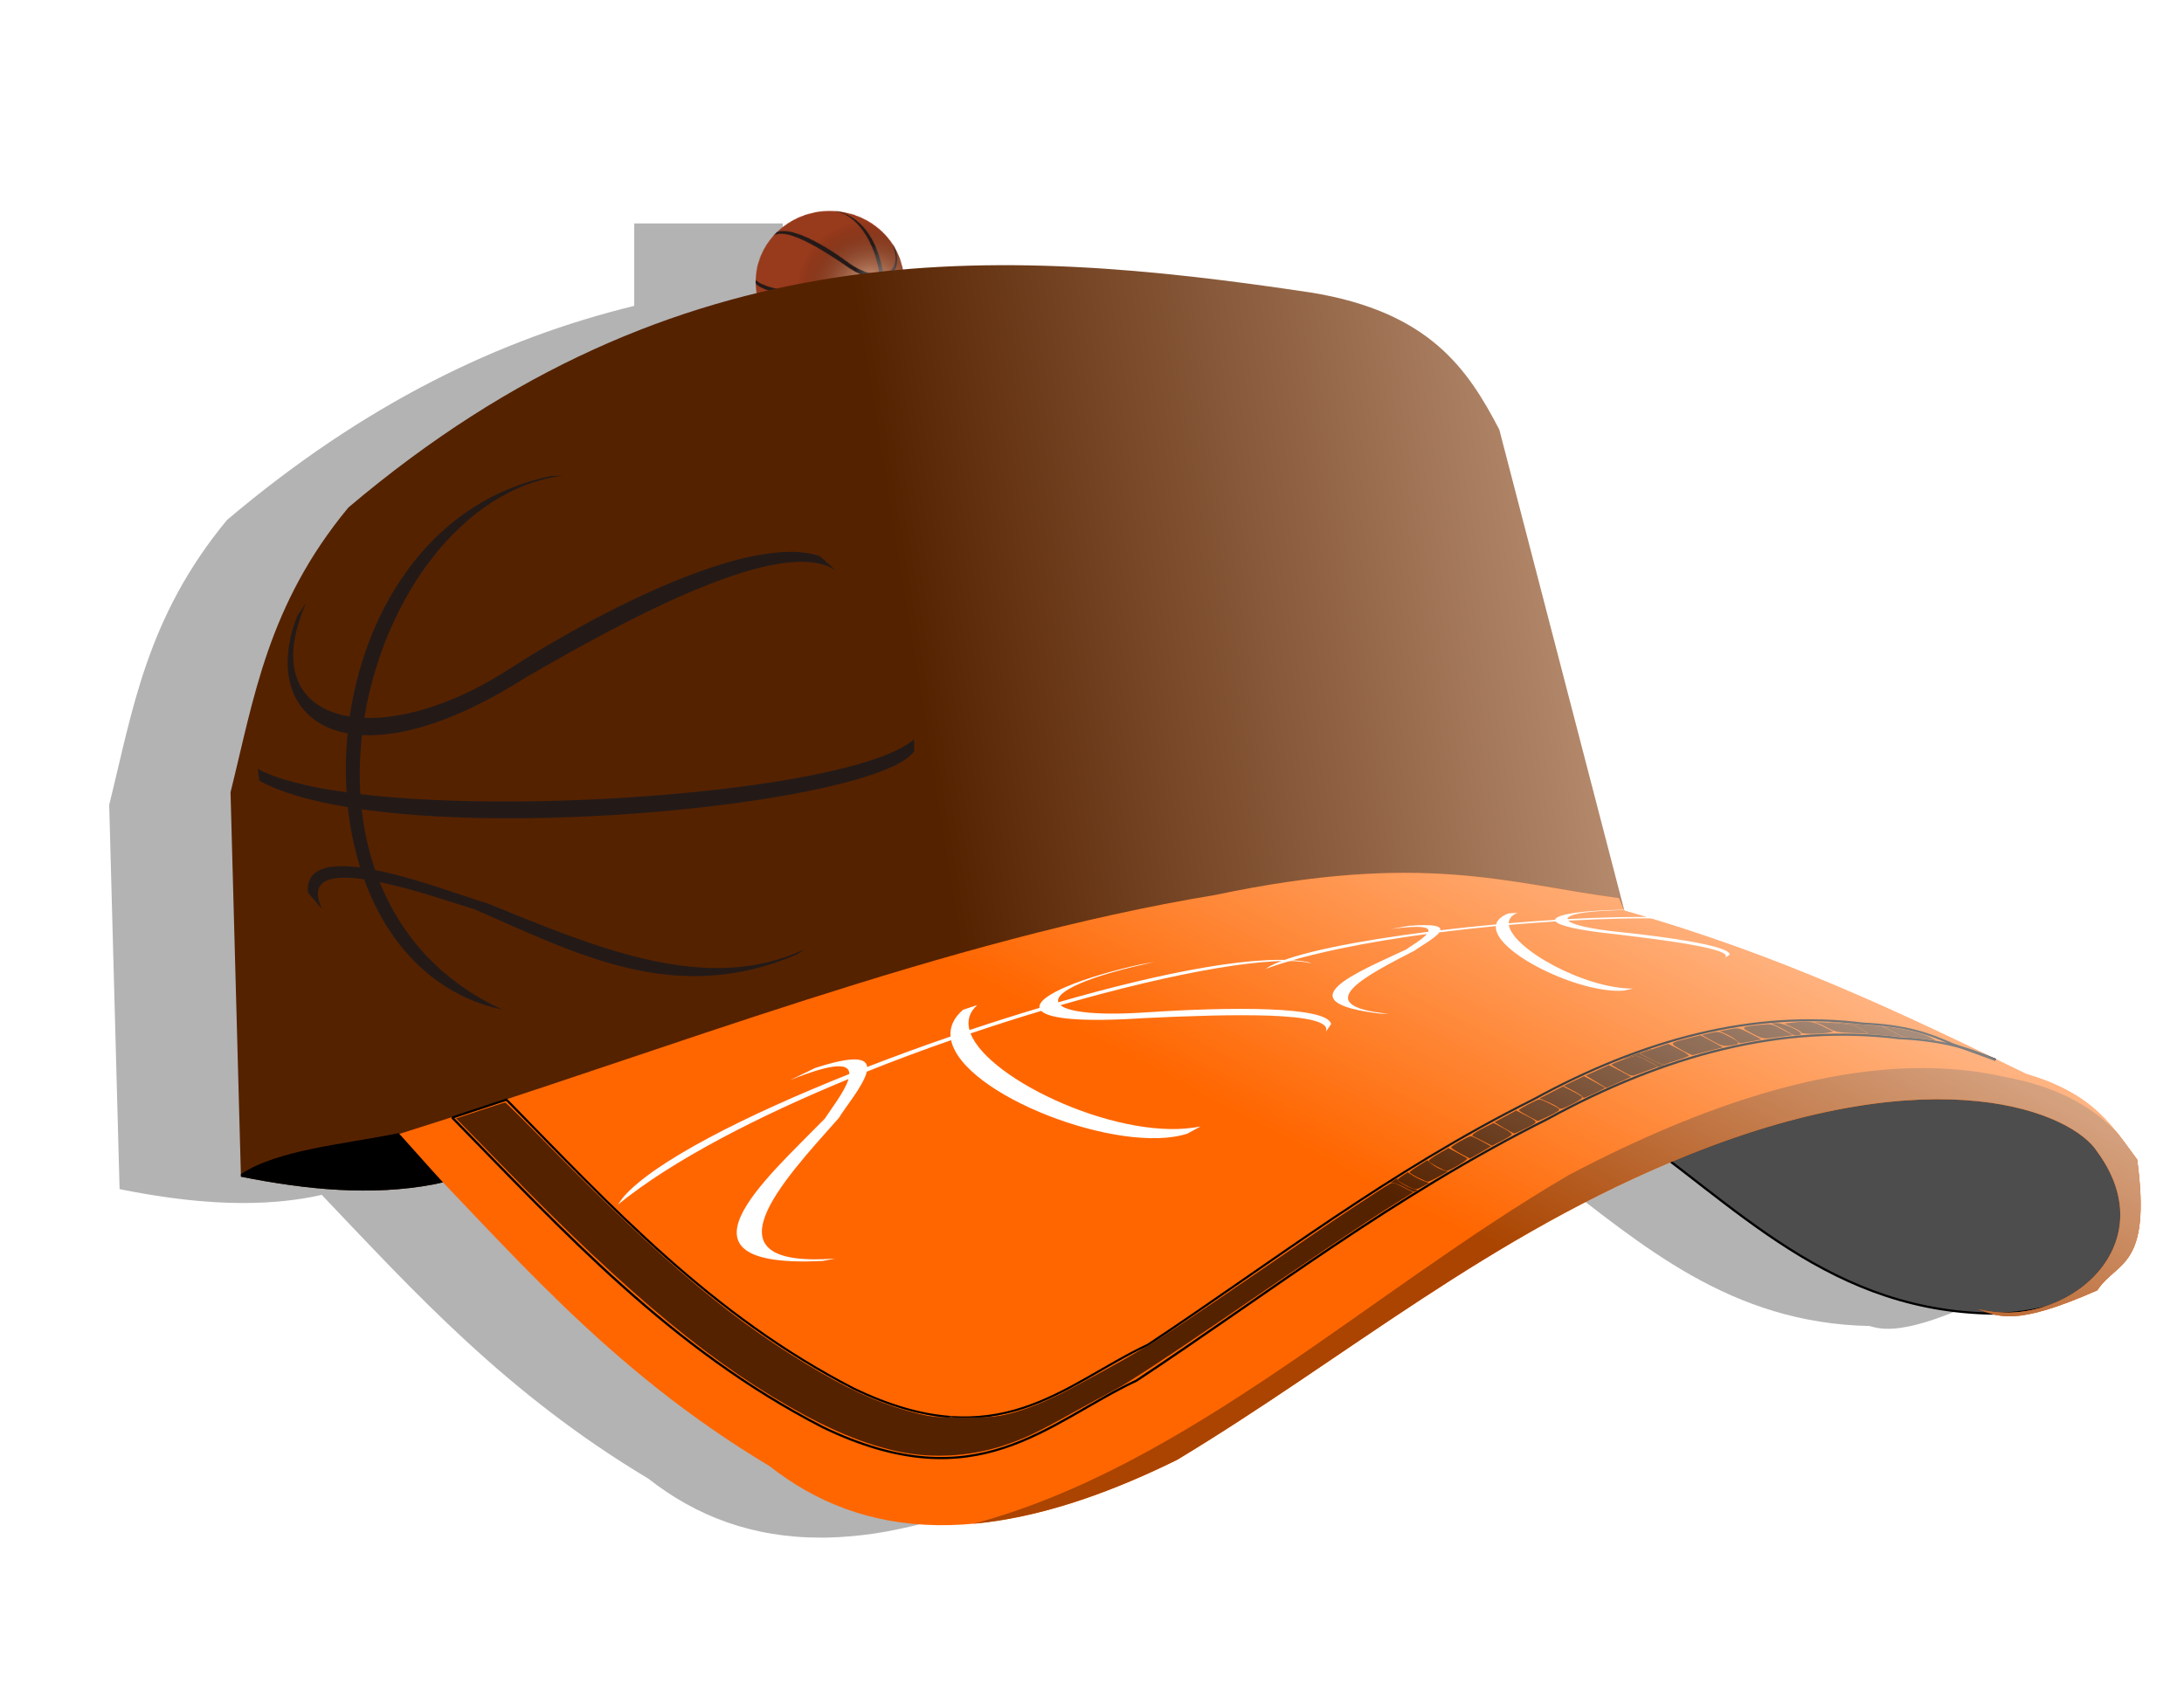 <?xml version="1.0"?>
<svg xmlns:rdf="http://www.w3.org/1999/02/22-rdf-syntax-ns#" xmlns="http://www.w3.org/2000/svg" xmlns:cc="http://creativecommons.org/ns#" xmlns:xlink="http://www.w3.org/1999/xlink" xmlns:dc="http://purl.org/dc/elements/1.1/" xmlns:svg="http://www.w3.org/2000/svg" id="svg2" viewBox="0 0 900 700" version="1.1">
  <defs id="defs4">
    <pattern id="pattern4772" xlink:href="#pattern4678" patternTransform="matrix(.28 0 0 .309 268.5 264.11)"/>
    <pattern id="pattern4678" xlink:href="#pattern3951" patternTransform="matrix(.503 0 0 .593 245.64 214.11)"/>
    <radialGradient id="radialGradient3938" gradientUnits="userSpaceOnUse" cy="290.28" cx="219.47" gradientTransform="matrix(-.186 0 .001 .287 -130.23 503.15)" r="238.41">
      <stop id="stop3843" stop-color="#999" offset="0"/>
      <stop id="stop3845" stop-color="#999" stop-opacity="0" offset="1"/>
    </radialGradient>
    <radialGradient id="radialGradient3943" gradientUnits="userSpaceOnUse" cy="330.04" cx="250.89" gradientTransform="matrix(1 0 0 .92 0 24.153)" r="212.72">
      <stop id="stop3786" stop-color="#fca" offset="0"/>
      <stop id="stop3788" stop-color="#2b1100" stop-opacity="0" offset="1"/>
    </radialGradient>
    <pattern id="pattern3951" width="218.364" patternUnits="userSpaceOnUse" patternTransform="translate(-357.21 471.25)" height="210.74">
      <g id="g3945" transform="translate(357.21 -471.25)">
        <path id="path3004" fill-rule="evenodd" fill="#983a1c" transform="matrix(-.513 0 0 .539 -57.825 414.68)" d="m583.36 300.66c0 108.05-95.239 195.63-212.72 195.63s-212.72-87.588-212.72-195.63c0-108.05 95.239-195.63 212.72-195.63s212.72 87.588 212.72 195.63z"/>
        <path id="path3782" fill-rule="evenodd" fill="url(#radialGradient3943)" transform="matrix(-.513 0 0 .539 -57.825 414.68)" d="m583.36 300.66c0 108.05-95.239 195.63-212.72 195.63s-212.72-87.588-212.72-195.63c0-108.05 95.239-195.63 212.72-195.63s212.72 87.588 212.72 195.63z"/>
        <path id="path3774" fill="#231a18" d="m-240.72 471.56 4.302 0.214c38.931 9.373 61.287 50.138 66.7 93.183 16.349-3.014 24.313-18.112 14.435-44.119l2.987 5.188c7.718 22.844 1.238 41.674-16.736 45.505 0.652 7.641 0.768 15.308 0.357 22.838 12.744-2.061 23.083-5.054 29.527-9.118l-0.572 4.673c-7.161 4.542-17.324 7.876-29.37 10.204-0.74 8.065-2.109 15.922-4.102 23.367 10.247-1.584 18.011 0.135 17.365 9.718l-4.731 6.46c4.693-11.615-3.022-13.426-13.949-11.576-7.34 23.656-21.345 42.489-42.089 49.45l-3.916 1.101c20.606-11.043 33.742-28.839 40.846-49.478-11.751 2.833-25.339 8.423-31.413 10.519-33.592 17.02-66.718 37.93-107.25 17.493l-2.258-1.872c32.29 17.685 68.986-0.751 105.47-18.051 6.698-2.198 23.084-9.597 36.944-12.791 2.23-7.566 3.693-15.464 4.459-23.51-63.758 10.586-173.23-4.719-183.51-22.552l0.057-4.616c18.384 18.963 124 29.57 183.89 21.281 0.403-7.588 0.195-15.271-0.543-22.895-13.308 0.824-31.646-5.475-54.238-22.224-35.478-24.063-85.784-55.391-103.19-41.561l5.359-5.602c22.369-8.986 71.829 20.278 102.67 43.39 17.767 13.58 35.274 19.85 48.606 19.323-6.446-46.452-32.689-89.155-66.128-93.94z"/>
        <path id="path3839" fill="url(#radialGradient3938)" d="m-240.72 471.56 4.302 0.214c38.931 9.373 61.287 50.138 66.7 93.183 16.349-3.014 24.313-18.112 14.435-44.119l2.987 5.188c7.718 22.844 1.238 41.674-16.736 45.505 0.652 7.641 0.768 15.308 0.357 22.838 12.744-2.061 23.083-5.054 29.527-9.118l-0.572 4.673c-7.161 4.542-17.324 7.876-29.37 10.204-0.74 8.065-2.109 15.922-4.102 23.367 10.247-1.584 18.011 0.135 17.365 9.718l-4.731 6.46c4.693-11.615-3.022-13.426-13.949-11.576-7.34 23.656-21.345 42.489-42.089 49.45l-3.916 1.101c20.606-11.043 33.742-28.839 40.846-49.478-11.751 2.833-25.339 8.423-31.413 10.519-33.592 17.02-66.718 37.93-107.25 17.493l-2.258-1.872c32.29 17.685 68.986-0.751 105.47-18.051 6.698-2.198 23.084-9.597 36.944-12.791 2.23-7.566 3.693-15.464 4.459-23.51-63.758 10.586-173.23-4.719-183.51-22.552l0.057-4.616c18.384 18.963 124 29.57 183.89 21.281 0.403-7.588 0.195-15.271-0.543-22.895-13.308 0.824-31.646-5.475-54.238-22.224-35.478-24.063-85.784-55.391-103.19-41.561l5.359-5.602c22.369-8.986 71.829 20.278 102.67 43.39 17.767 13.58 35.274 19.85 48.606 19.323-6.446-46.452-32.689-89.155-66.128-93.94z"/>
      </g>
    </pattern>
    <filter id="filter5430" color-interpolation-filters="sRGB">
      <feGaussianBlur id="feGaussianBlur5432" stdDeviation="8.69"/>
    </filter>
    <linearGradient id="linearGradient5481" x1="342.04" gradientUnits="userSpaceOnUse" y1="378.42" gradientTransform="translate(0 152.36)" x2="877.86" y2="300.44">
      <stop id="stop3781" stop-color="#520" offset="0"/>
      <stop id="stop3787" stop-color="#b3886b" offset=".5"/>
      <stop id="stop3791" stop-color="#a67858" offset=".625"/>
      <stop id="stop3789" stop-color="#c89a7b" offset=".75"/>
      <stop id="stop3783" stop-color="#efc2a5" offset="1"/>
    </linearGradient>
    <linearGradient id="linearGradient5483" x1="652.56" gradientUnits="userSpaceOnUse" y1="225.22" gradientTransform="translate(0 152.36)" x2="474.77" y2="530.28">
      <stop id="stop3805" stop-color="#fff" offset="0"/>
      <stop id="stop3807" stop-color="#fff" stop-opacity="0" offset="1"/>
    </linearGradient>
  </defs>
  <g id="layer1" transform="translate(0 -352.36)">
    <g id="g5536" transform="matrix(1 0 0 .898 -1.0363e-8 204.69)">
      <path id="rect5295" filter="url(#filter5430)" fill="#b3b3b3" d="m261.34 266.96v37.875c-55.26 15.007-111.08 44.805-167.78 98.25-33.347 44.88-38.919 87.64-48.56 130.71l4.25 175.22 0.031 1.188c1.703 0.38 3.396 0.772 5.094 1.125 1.708 0.355 3.391 0.674 5.094 1 1.693 0.324 3.374 0.645 5.062 0.938 0.01 0.002 0.021-0.002 0.031 0 1.678 0.29 3.359 0.556 5.031 0.812 5.057 0.777 10.063 1.384 15.062 1.812 1.663 0.143 3.313 0.275 4.969 0.375 0.01 0.001 0.021-0.001 0.031 0 6.613 0.397 13.174 0.45 19.656 0.062 1.623-0.097 3.261-0.223 4.875-0.375 4.842-0.457 9.623-1.161 14.375-2.156l4-0.969c38.84 45.421 76.225 91.339 134.59 130.25 19.59 17.149 42.873 27.219 71.531 27.094 0.868-0.004 1.747-0.009 2.625-0.031 3.234-0.083 6.536-0.312 9.906-0.656 0.009-0.003 0.022 0.003 0.031 0 0.094-0.01 0.187-0.021 0.281-0.031 0.186-0.019 0.376-0.042 0.562-0.062 1.218-0.132 2.451-0.271 3.688-0.438 2.488-0.336 5.031-0.74 7.594-1.219 0.589-0.11 1.188-0.226 1.781-0.344 0.02-0.004 0.043 0.004 0.062 0 1.322-0.263 2.627-0.574 3.969-0.875 1.969-0.442 3.956-0.912 5.969-1.438 0.776-0.203 1.561-0.41 2.344-0.625 0.229-0.063 0.458-0.123 0.688-0.188 0.558-0.156 1.126-0.307 1.688-0.469 0.452-0.131 0.921-0.272 1.375-0.406 1.233-0.366 2.47-0.76 3.719-1.156 0.823-0.261 1.67-0.538 2.5-0.812 0.893-0.296 1.786-0.595 2.688-0.906 0.154-0.053 0.314-0.102 0.469-0.156 1.121-0.39 2.273-0.804 3.406-1.219 2.082-0.762 4.187-1.561 6.312-2.406 0.145-0.058 0.292-0.129 0.438-0.188 0.526-0.21 1.065-0.441 1.594-0.656 0.052-0.021 0.104-0.041 0.156-0.062 1.237-0.505 2.467-0.998 3.719-1.531 0.238-0.101 0.48-0.21 0.719-0.312 0.219-0.094 0.437-0.218 0.656-0.312 2.024-0.876 4.061-1.768 6.125-2.719 0.279-0.129 0.564-0.276 0.844-0.406 2.004-0.931 4.053-1.873 6.094-2.875 0.308-0.151 0.629-0.316 0.938-0.469 4.382-2.168 8.818-4.498 13.375-7 65.545-43.999 121.39-96.301 195.59-132.88 0.008-0.004 0.023 0.004 0.031 0 2.474-1.219 4.953-2.442 7.469-3.625 0.185-0.087 0.378-0.163 0.562-0.25 38.124 32.56 74.285 68.277 131.75 69.594 0.352 0.118 0.696 0.238 1.062 0.344 1.169 0.338 2.416 0.622 3.812 0.781 0.349 0.04 0.726 0.069 1.094 0.094 1.104 0.075 2.288 0.084 3.594 0 0.435-0.028 0.882-0.076 1.344-0.125 0.462-0.049 0.948-0.117 1.438-0.188 0.97-0.139 2.003-0.328 3.094-0.562 0.009-0.002 0.022 0.002 0.031 0 2.747-0.592 5.894-1.496 9.562-2.812 0.736-0.264 1.502-0.546 2.281-0.844 1.558-0.596 3.199-1.262 4.938-2 3.478-1.476 7.335-3.26 11.625-5.375 0.495-0.85 1.022-1.613 1.562-2.344 0.005-0.007-0.005-0.025 0-0.031 1.611-2.176 3.411-3.917 5.188-5.656 0.596-0.583 1.193-1.177 1.781-1.781 0.593-0.609 1.179-1.209 1.75-1.875 0.283-0.33 0.568-0.681 0.844-1.031 0.271-0.344 0.551-0.694 0.812-1.062 0.005-0.007-0.005-0.024 0-0.031 0.528-0.744 1.051-1.539 1.531-2.406 0.004-0.008-0.004-0.023 0-0.031 0.238-0.43 0.464-0.877 0.688-1.344 0.004-0.008-0.004-0.023 0-0.031 0.907-1.899 1.701-4.106 2.312-6.781 0.002-0.009-0.002-0.022 0-0.031 0.304-1.336 0.57-2.795 0.781-4.375 0.001-0.011-0.001-0.021 0-0.031 0.104-0.787 0.203-1.614 0.281-2.469 0.079-0.855 0.136-1.761 0.188-2.688 0.001-0.01-0.001-0.021 0-0.031 0.051-0.928 0.103-1.903 0.125-2.906 0-0.01-0-0.021 0-0.031 0.112-5.077-0.156-11.129-0.906-18.469-0.15-1.468-0.311-2.991-0.5-4.562-5.557-8.27-10.4-16.771-18.594-24.25-0.455-0.416-0.93-0.81-1.406-1.219-6.196-5.318-14.253-10.075-25.719-13.812-47.687-26.005-95.984-51.678-154.66-71.406 15.461 0.111 27.092 1.211 31.844 3.312l-0.844-0.469c-6.54-2.3-18.295-3.389-33-3.5-0.009-0.003-0.022 0.003-0.031 0-2.946-0.98-5.907-1.957-8.906-2.906l-0.062-0.219c1.151-0.019 2.237-0.06 3.469-0.062l-3.531-0.125-51.438-220.34c-12.91-27.65-28.58-53.87-77.09-62.82-55.83-9.35-111.77-16.11-168.16-10.72v-26.844h-61.219z"/>
      <g id="g5252" transform="translate(42.857 -2.857)">
        <rect id="rect3958" height="65.026" width="61.221" y="264.11" x="268.5" fill="url(#pattern4772)"/>
        <path id="path3002" fill="url(#linearGradient5481)" d="m135.71 710.93 492.14-120l-52.85-226.42c-12.94-27.68-28.63-53.91-77.14-62.86-130.33-21.83-261.19-29.58-397.15 98.57-33.345 44.89-38.926 87.65-48.567 130.71l4.286 176.43c27.243 6.075 53.94 8.877 79.286 3.571z"/>
        <path id="path3000" stroke="#000" stroke-width="1px" fill="#4d4d4d" d="m624.29 683.08c48.026 36.467 86.862 87.779 157.86 87.143 33.901-2.305 51.337-18.171 52.857-47.143-0.672-26.939-8.768-47.938-37.857-52.143l-145-5z"/>
        <path id="path3801" fill="#f60" d="m772.14 768.08c35.348 10.348 78.045-28.384 49.286-72.143-10.107-17.835-65.571-44.625-168.57 1.429-81.914 36.659-140.79 93.063-210.71 140-77.908 42.772-129.87 36.116-167.86 2.857-67.78-45.185-107.24-99.809-153.57-152.14 112.62-39.288 226.24-89.642 337.14-110 85.658-20.102 120.24-5.378 166.43 1.429l2.143 5.714c63.728 20.149 115.06 47.379 165.71 75 28.223 9.2 35.835 24.583 45.714 39.286 6.062 50.287-8.512 46.406-16.429 60-34.323 16.917-40.774 11.935-49.286 8.571z"/>
        <path id="path3006" d="m121.44 687.36c-22.91 5.243-49.428 7.481-65.031 18.812l0.031 1.188c27.243 6.075 53.935 8.868 79.281 3.562l3.906-0.938-18.188-22.625z"/>
        <path id="path2998" d="m750.94 657.52c-41.01-0.43-89.849 15.344-147.38 49.125-81.756 53.231-156.75 133.49-245.19 160 24.094-2.459 51.744-11.693 83.781-29.281 69.922-46.937 128.77-103.34 210.69-140 103-46.054 158.49-19.272 168.59-1.438 28.759 43.759-13.933 82.504-49.281 72.156 8.512 3.363 14.958 8.354 49.281-8.562 7.916-13.594 22.468-9.713 16.406-60-2.763-4.113-5.372-8.275-8.281-12.344-10.617-12.632-25.693-21.378-46-25.531-10.275-2.623-21.142-4.005-32.625-4.125z" fill="#a40"/>
        <path id="path3813" stroke="#000" stroke-width="1px" fill="none" d="m143.47 680.2c46.233 52.576 89.965 106.14 152.75 142.16 63.822 34.311 92.28-2.108 129.29-21.429 55.224-40.723 105.45-84.443 169.29-120 48.333-29.468 96.667-43.843 145-37.143 18.654 0.919 30.384 5.341 39.688 10"/>
        <path id="path3815" stroke="#000" stroke-width=".938px" fill="none" d="m165.76 671.92c43.364 49.314 84.269 98.878 143.16 132.67 59.862 32.182 86.553-1.977 121.26-20.099 51.798-38.196 98.908-79.203 158.78-112.55 45.334-27.639 90.668-41.122 136-34.838 17.497 0.862 27.223 4.694 35.95 9.064"/>
        <path id="path3817" stroke="#000" stroke-width="1px" fill="none" d="m143.32 680.31 22.792-8.397"/>
        <path id="path3819" stroke="#000" stroke-width="1px" fill="none" d="m759.76 645.78 19.761 8.018"/>
        <path id="path3822" d="m331.22 834.3c-12.462-2.241-26.909-8.15-41.864-17.124-37.479-22.489-72.419-54.551-125.25-114.93-8.594-9.821-16.394-18.699-17.333-19.728l-1.709-1.87 9.902-3.665c5.446-2.016 10.109-3.665 10.362-3.665 0.253 0 7.611 8.116 16.35 18.036 50.219 57.001 78.54 83.356 114.19 106.26 14.731 9.465 26.763 15.06 40.243 18.714 4.975 1.348 7.657 1.579 18.328 1.577 10.62-0.002 13.328-0.234 18.003-1.543 8.395-2.35 16.92-6.276 27.629-12.722 32.842-19.77 31.272-18.656 96.511-68.502 10.93-8.351 29.843-22.266 32.857-24.175 1.697-1.074 1.992-1.013 5.927 1.224l4.141 2.354-9.498 6.647c-11.802 8.259-27.181 19.767-70.837 53.008-20.634 15.711-37.347 27.886-42.143 30.699-4.371 2.564-12.769 7.653-18.662 11.31-13.91 8.631-19.211 11.421-27.602 14.529-12.405 4.594-26.685 5.883-39.541 3.572z" fill="#520"/>
        <path id="path3824" d="m549.33 702.76c-1.823-1.074-3.38-2.24-3.46-2.593-0.08-0.353 1.722-1.83 4.003-3.284l4.149-2.643 3.597 2.1c1.978 1.155 3.849 2.339 4.158 2.631 0.538 0.508-7.272 5.778-8.526 5.753-0.334-0.007-2.098-0.891-3.921-1.964z" fill="#520"/>
        <path id="path3826" d="m541.4 707.75c-1.865-1.069-3.391-2.139-3.393-2.378-0.002-0.239 1.64-1.585 3.648-2.99l3.651-2.556 1.884 1.754c1.036 0.965 2.931 2.135 4.211 2.6l2.327 0.846-3.755 2.338c-2.065 1.286-4.077 2.337-4.469 2.334-0.393-0.002-2.24-0.879-4.104-1.948z" fill="#520"/>
        <path id="path3828" d="m536.4 711.3c-1.86-1.057-3.387-2.14-3.393-2.408-0.006-0.268 0.954-1.174 2.133-2.013l2.143-1.526 2.094 1.491c1.152 0.82 3.114 1.92 4.361 2.444l2.266 0.953-2.481 1.533c-3.042 1.88-2.969 1.885-7.123-0.474z" fill="#520"/>
        <path id="path3830" d="m333.36 834.27c-18.236-2.887-40.518-13.827-66.429-32.615-28.523-20.682-57.389-48.745-102.29-99.45-8.716-9.841-16.502-18.726-17.303-19.744l-1.456-1.851 9.678-3.401c8.235-2.894 9.815-3.251 10.6-2.399 4.322 4.698 17.565 19.391 25.368 28.145 25.188 28.257 51.014 54.098 69.337 69.375 20.794 17.338 44.112 32.488 60.232 39.134 11.993 4.945 26.034 8.13 27.239 6.18 0.382-0.618 0.762-0.624 1.483-0.026 0.657 0.545 3.916 0.695 10.115 0.465 9.962-0.369 16.125-1.898 26.203-6.501 6.097-2.784 25.493-14.256 36.822-21.778 4.491-2.982 8.93-5.85 9.864-6.374 0.935-0.524 12.046-8.74 24.692-18.258 59.202-44.558 66.786-50.229 70.021-52.362l3.457-2.279 3.935 1.925 3.935 1.925-1.677 1.209c-18.541 13.367-37.633 27.467-53.106 39.221-54.365 41.297-61.377 46.296-83.769 59.722-27.784 16.659-35.589 19.526-54.088 19.872-5.893 0.11-11.679 0.048-12.857-0.139z" fill="#520"/>
        <path id="path3832" d="m558.89 696.69c-2.062-1.26-3.75-2.501-3.75-2.759 0-0.649 7.094-5.142 8.105-5.134 0.453 0.004 2.515 1.051 4.582 2.328l3.758 2.322-4.318 2.791c-2.375 1.535-4.388 2.78-4.473 2.767s-1.842-1.055-3.905-2.315z" fill="#520"/>
        <path id="path3834" d="m568.36 691.1c-1.964-1.136-3.893-2.192-4.286-2.347-0.886-0.349 1.143-1.969 5.357-4.28l3.214-1.762 3.843 2.263c2.114 1.244 3.759 2.584 3.657 2.977-0.102 0.393-1.992 1.727-4.2 2.964l-4.014 2.25-3.571-2.065z" fill="#520"/>
        <path id="path3836" d="m576.78 684.89-3.724-2.546 4.439-2.681 4.439-2.681 3.214 1.849c6.215 3.574 6.152 3.214 1.071 6.136-2.519 1.449-4.835 2.597-5.147 2.552-0.312-0.045-2.243-1.227-4.292-2.628z" fill="#520"/>
        <path id="path3838" d="m586.78 679.48c-2.049-1.234-3.737-2.41-3.75-2.613-0.035-0.533 7.55-4.988 8.491-4.988 0.436 0 2.597 1.018 4.802 2.263 3.745 2.114 3.922 2.33 2.668 3.271-1.42 1.066-7.939 4.52-8.283 4.388-0.111-0.043-1.879-1.087-3.928-2.321z" fill="#520"/>
        <path id="path3840" d="m599.39 675.76c-0.448-0.539-2.386-1.728-4.307-2.641l-3.493-1.66 4.801-2.761 4.801-2.761 3.914 2.178c2.153 1.198 4.012 2.472 4.132 2.831 0.12 0.359-1.864 1.81-4.408 3.224-3.832 2.13-4.765 2.403-5.439 1.59z" fill="#520"/>
        <path id="path3842" d="m609.06 670.44c-0.248-0.401-2.042-1.638-3.987-2.749l-3.536-2.02 4.167-2.221 4.167-2.221 4.243 2.545c2.333 1.4 4.356 2.651 4.493 2.78 0.243 0.228-8.084 4.614-8.76 4.614-0.184 0-0.538-0.328-0.786-0.729z" fill="#520"/>
        <path id="path3844" d="m614.87 663.78-4.206-2.847 4.75-2.394 4.75-2.394 4.614 2.654c2.538 1.46 4.543 2.714 4.457 2.787-0.087 0.073-2.408 1.238-5.158 2.588l-5 2.455-4.206-2.847z" fill="#520"/>
        <path id="path3846" d="m625.31 658.72c-2.069-1.285-3.919-2.494-4.112-2.686-0.387-0.387 8.842-4.15 10.177-4.15 0.462 0 2.689 1.114 4.949 2.476l4.11 2.476-2.645 1.096c-1.455 0.603-3.81 1.578-5.233 2.167-3.206 1.327-2.749 1.414-7.246-1.378z" fill="#520"/>
        <path id="path3848" d="m637.45 653.47-4.48-2.63 5.805-2.238 5.805-2.238 4.508 2.58c2.48 1.419 4.294 2.769 4.032 3-0.382 0.336-7.122 2.865-10.477 3.93-0.393 0.125-2.73-0.957-5.194-2.403z" fill="#520"/>
        <path id="path3850" d="m649.82 649c-4.84-3.139-5.006-2.897 3.656-5.326l4.402-1.234 4.649 2.784 4.649 2.784-5.837 1.653c-3.211 0.909-6.159 1.753-6.552 1.875-0.393 0.122-2.629-1.019-4.968-2.537z" fill="#520"/>
        <path id="path3852" d="m662.68 644.97-4.246-2.659 3.464-0.884c3.388-0.864 3.563-0.827 7.994 1.722 4.855 2.792 4.83 3.362-0.178 4.079-2.364 0.339-3.436-0.006-7.034-2.259z" fill="#520"/>
        <path id="path3854" d="m672.68 644.77c-0.693-0.766-2.536-2.024-4.095-2.795l-2.834-1.402 3.943-0.818c3.897-0.809 3.998-0.787 8.669 1.9l4.727 2.719-4.15 0.864c-2.282 0.475-4.341 0.878-4.575 0.895-0.234 0.017-0.992-0.596-1.685-1.361z" fill="#520"/>
        <path id="path3856" d="m679.07 641.56c-4.829-2.752-4.689-2.931 2.983-3.818 5.083-0.588 5.163-0.571 9.498 2.037l4.372 2.63-5.42 0.806c-7.116 1.058-6.524 1.144-11.434-1.655z" fill="#520"/>
        <path id="path3858" d="m694.43 641.23c-0.982-0.727-3.067-2.002-4.632-2.834l-2.847-1.514 2.489 0.009c3.159 0.011 11.491 4.536 9.653 5.242-1.842 0.707-2.717 0.538-4.663-0.902z" fill="#520"/>
        <path id="path3860" d="m699.43 641.23c0-0.358-1.585-1.44-3.523-2.406l-3.523-1.756 3.702-0.445c6.508-0.782 8.251-0.522 12.463 1.856l4.096 2.313-2.143 0.459c-3.343 0.717-11.071 0.701-11.071-0.022z" fill="#520"/>
        <path id="path3862" d="m718.85 641.35c-4.269-0.202-5.845-0.632-8.65-2.358-1.887-1.161-3.85-2.111-4.363-2.111-0.513 0-0.785-0.148-0.605-0.328s3.71-0.057 7.844 0.273c6.604 0.529 7.944 0.87 11.041 2.814 2.866 1.799 3.191 2.189 1.739 2.085-0.982-0.071-4.135-0.24-7.006-0.376z" fill="#520"/>
        <path id="path3864" d="m738.59 643.04c-2.229-0.292-8.257-0.893-10.893-1.085-1.031-0.075-1.649-0.165-1.373-0.199 0.284-0.035 0.472-0.153 0.434-0.273-0.103-0.322-2.551-1.97-4.15-2.794-1.934-0.996-3.538-1.374-7.232-1.703-1.719-0.153-3.527-0.352-4.018-0.442-2.236-0.409 6.612 0.228 11.161 0.804 1.129 0.143 3.661 0.383 5.625 0.533 1.964 0.15 3.853 0.323 4.196 0.383 0.509 0.089 8.239 4.389 8.83 4.912 0.218 0.193-0.263 0.168-2.58-0.136z" fill="#520"/>
        <path id="path3866" d="m753.93 644.75c-1.029-0.244-7.186-1.021-9.989-1.26-2.172-0.185-2.676-0.284-3.125-0.614-0.625-0.459-3.531-2.135-6.18-3.565-1.636-0.883-1.771-0.99-1.141-0.907 0.393 0.052 1.116 0.144 1.607 0.205 1.89 0.233 5.999 1.025 8.393 1.617 4.6 1.139 6.987 1.972 9.018 3.147 2.868 1.659 2.954 1.742 1.418 1.377z" fill="#520"/>
        <path id="path3870" d="m640.45 656.92c0.106-0.172-4.319-2.854-6.992-4.237-1.101-0.569-1.823-0.833-2.24-0.817-0.339 0.013-1.525 0.347-2.636 0.744-2.03 0.724-2.54 0.855-2.219 0.57 0.371-0.33 10.729-4.492 11.178-4.492 0.084 0 0.152 0.06 0.151 0.134-0.001 0.074-0.744 0.409-1.652 0.746-0.908 0.337-2.01 0.764-2.45 0.949l-0.8 0.336 2.407 1.42c2.786 1.643 5.57 3.104 6.626 3.477 0.692 0.244 0.813 0.232 1.991-0.193 2.247-0.811 1.639-0.37-0.814 0.589-2.481 0.97-2.716 1.042-2.551 0.774z" fill="#520"/>
        <path id="path3874" d="m537.98 713.46c-4.03-2.4-6.388-3.443-7.306-3.23-0.775 0.18-0.699 0.049 0.52-0.895 1.45-1.122 2.199-1.437 1.771-0.745-0.42 0.679 4.483 3.835 6.918 4.453 1.555 0.395 1.557 0.397 0.721 0.938-0.78 0.504-0.962 0.468-2.624-0.522z" fill="#520"/>
        <path id="path2996" fill="url(#linearGradient5483)" d="m772.14 768.08c35.348 10.348 78.045-28.384 49.286-72.143-10.107-17.835-65.571-44.625-168.57 1.429-81.914 36.659-140.79 93.063-210.71 140-77.908 42.772-129.87 36.116-167.86 2.857-67.78-45.185-107.24-99.809-153.57-152.14 112.62-39.288 226.24-89.642 337.14-110 85.658-20.102 120.24-5.378 166.43 1.429l2.143 5.714c63.728 20.149 115.06 47.379 165.71 75 28.223 9.2 35.835 24.583 45.714 39.286 6.062 50.287-8.512 46.406-16.429 60-34.323 16.917-40.774 11.935-49.286 8.571z"/>
        <path id="path3774-8" fill="#231a18" d="m189.34 385.58-5.337 0.254c-48.3 11.1-76.03 59.35-82.75 110.31-20.284-3.57-30.164-21.44-17.909-52.23l-3.706 6.141c-9.576 27.041-1.536 49.332 20.764 53.867-0.81 9.045-0.953 18.121-0.443 27.035-15.811-2.439-28.638-5.982-36.633-10.794l0.709 5.532c8.885 5.377 21.493 9.323 36.438 12.079 0.919 9.547 2.617 18.847 5.089 27.661-12.713-1.875-22.345 0.16-21.544 11.504l5.869 7.647c-5.822-13.749 3.75-15.893 17.306-13.704 9.106 28.002 26.482 50.296 52.219 58.536l4.858 1.303c-25.566-13.072-41.863-34.138-50.677-58.57 14.579 3.353 31.438 9.971 38.974 12.452 41.676 20.147 82.775 44.899 133.06 20.708l2.802-2.216c-40.061 20.934-85.589-0.889-130.86-21.367-8.31-2.602-28.639-11.36-45.836-15.142-2.767-8.957-4.582-18.305-5.532-27.83 79.103 12.531 214.92-5.586 227.67-26.696l-0.071-5.465c-22.808 22.448-153.84 35.004-228.15 25.191-0.5-8.982-0.242-18.077 0.674-27.102 16.511 0.976 39.262-6.481 67.291-26.307 44.017-28.484 106.43-65.569 128.02-49.197l-6.649-6.632c-27.753-10.637-89.116 24.004-127.38 51.363-22.043 16.075-43.764 23.497-60.305 22.873 7.997-54.987 40.557-105.54 82.044-111.2z"/>
        <path id="path4866" d="m497.81 609.58s-1.546-0.689-1.546-0.689c-18.879-4.072-58.307 4.032-102.99 18.432-1.593-4.836 12.037-11.976 39.61-18.486l-5.536 1.044c-24.349 5.997-42.833 14.32-41.839 19.992-9.365 3.125-19.041 6.543-28.852 10.203-1.045-4.25-0.136-8.171 3.221-11.476l-5.85 2.141c-3.953 3.794-5.523 7.952-5.179 12.285-11.41 4.375-22.968 9.07-34.352 13.99-0.363-4.034-5.369-5.365-21.462 0.47l-10.357 5.58c19.26-8.652 24.478-7.364 24.473-2.838-42.271 18.766-80.796 40.287-93.366 56.816 0 0-1.974 3.116-1.974 3.116 22.748-20.649 58.382-40.816 94.996-57.612-1.502 5.717-7.6 14.348-9.709 18.112-24.796 28.258-67.149 69-0.948 65.386l5.229-1.111c-55.522 4.641-22.151-35 1.522-64.627 2.008-4.037 10.152-14.711 11.438-21.164 11.605-5.163 23.282-9.996 34.735-14.447 4.815 25.269 69.665 52.873 97.355 42.921l5.479-3.329c-31.904 7.472-87.203-20.912-94.809-42.667 9.941-3.746 19.711-7.205 29.124-10.353 3.188 3.561 16.409 5.234 42.088 3.327 35.347-1.868 78.929-3.215 75.172 6.297l2.219-3.595c-1.734-8.387-42.894-7.796-75.188-5.418-20.141 1.576-32.765 0.112-36.348-3.221 48.131-15.528 89.666-23.499 103.64-19.081h-0" fill="#fff"/>
        <path id="path5056" fill="#fff" d="m669.32 592.13l-0.836-0.474c-10.866-3.822-36.068-4.307-65.414-2.502-0.239-2.351 9.129-4.141 26.88-4.183l-3.525-0.111c-15.713 0.148-28.211 1.964-28.463 4.628-6.167 0.426-12.568 0.953-19.087 1.574 0.007-2.029 1.151-3.703 3.692-4.842l-3.881 0.352c-2.977 1.297-4.56 3.009-5.005 5.002-7.6 0.776-15.338 1.681-23.004 2.705 0.389-1.859-2.455-2.986-13.123-2.043l-7.141 1.431c13.02-1.882 15.998-0.752 15.312 1.29-28.541 4.029-55.22 9.696-65.361 15.837l-1.671 1.199c16.953-6.931 41.669-12.29 66.472-16.025-1.777 2.423-6.789 5.678-8.64 7.156-19.347 10.151-51.257 24.093-10.452 29.418 0 0 3.348 0.048 3.348 0.048-34.466-3.74-8.185-18.128 10.687-29.015 1.831-1.611 8.396-5.574 10.153-8.352 7.837-1.111 15.669-2.066 23.306-2.872-0.888 11.913 34.381 31.189 52.723 29.607l3.835-0.927c-20.531 0.02-49.873-18.604-51.213-29.224 6.611-0.646 13.075-1.181 19.275-1.613 1.401 1.943 9.188 4.087 25.093 5.925 21.778 2.871 48.486 6.843 44.764 10.742l1.893-1.39c0.212-3.969-24.908-8.027-44.906-10.347-12.487-1.405-19.943-3.393-21.618-5.274 31.615-1.952 58.079-1.185 65.91 2.277h-0"/>
      </g>
    </g>
  </g>
</svg>
